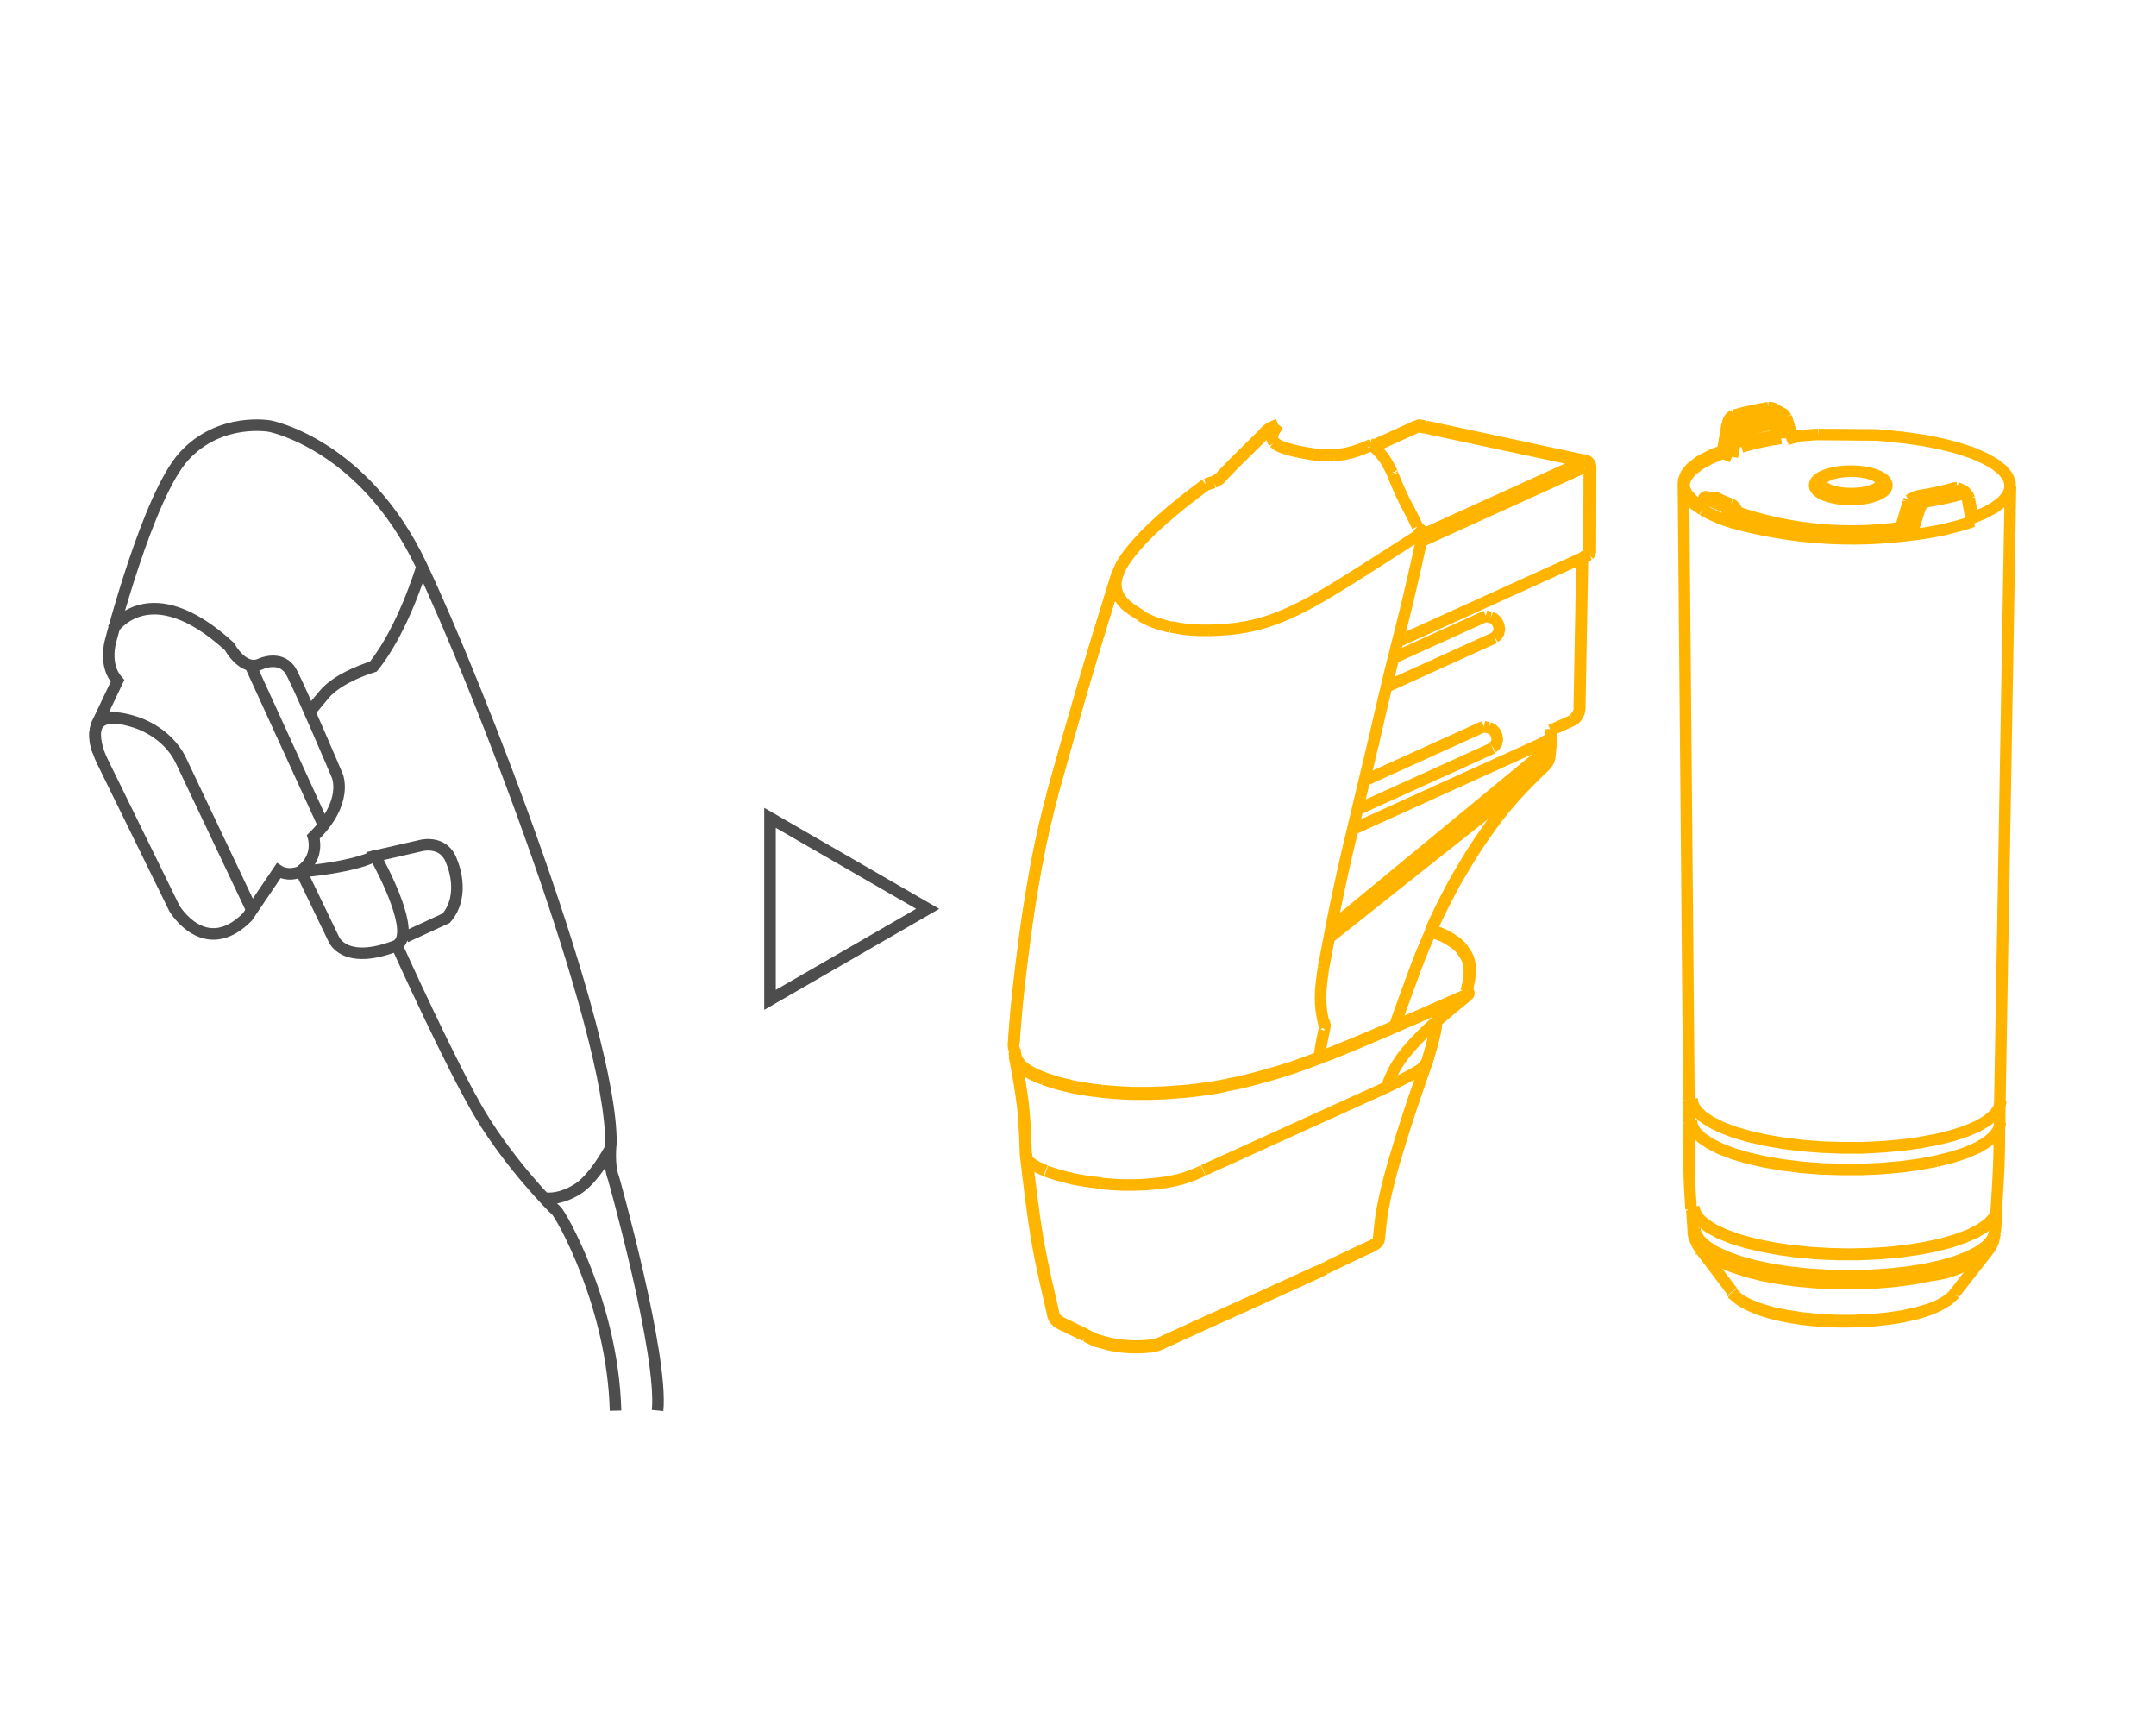 <?xml version="1.0" encoding="UTF-8"?>
<svg id="Layer_2" data-name="Layer 2" xmlns="http://www.w3.org/2000/svg" viewBox="0 0 140 112">
  <defs>
    <style>
      .cls-1 {
        stroke-linejoin: round;
      }

      .cls-1, .cls-2 {
        stroke: #ffb500;
      }

      .cls-1, .cls-2, .cls-3 {
        fill: none;
        stroke-width: .75px;
      }

      .cls-2, .cls-3 {
        stroke-miterlimit: 10;
      }

      .cls-3 {
        stroke: #4d4d4d;
      }
    </style>
  </defs>
  <g>
    <path class="cls-3" d="m42.7,91.58c.36-3.64-2.85-15.05-2.85-15.05-.36-.91-.18-2.31-.18-2.31.06-7.34-8.62-29.76-12.34-37.57-3.72-7.81-9.79-8.98-9.79-8.98,0,0-3.24-.61-5.58,1.94-2.35,2.55-4.78,12.02-4.78,12.02,0,0-.47,1.55.45,2.58l-1.24,2.61s-.61.85.27,2.64,4.67,9.53,4.67,9.53c0,0,1.97,3.31,4.73.55l2.03-3s.61.42,1.46.03l2.12,4.4s.67,1.76,4.1.42c0,0,3.55,7.89,5.46,11.05,1.91,3.16,4.58,5.89,4.89,6.16s3.67,6.13,3.85,12.99"/>
    <path class="cls-3" d="m7.33,40.85s2.35-3.64,7.57,1.13c0,0,.89,1.66,2.02,1.13,0,0,1.38-.65,2.02.57s2.95,6.66,2.95,6.66c0,0,.79,1.71-1.54,3.99,0,0,.43,1.32-.81,2.21"/>
    <path class="cls-3" d="m27.36,36.93s-1.21,4.01-3.12,6.35c0,0-2.23.65-3.2,1.82l-.97,1.17"/>
    <path class="cls-3" d="m25.76,61.38c.18-.1.29-.27.35-.48.42-1.49-1.75-5.32-1.75-5.32l3.03-.69s1.46-.36,1.94,1.05c0,0,.97,2.14-.36,3.68l-2.63,1.21"/>
    <path class="cls-3" d="m24.41,55.54s-1.09.71-4.8,1.05"/>
    <path class="cls-3" d="m39.66,74.52s-1.13,2.14-2.27,2.75c0,0-.93.61-1.94.53"/>
    <path class="cls-3" d="m6.36,48.76s-1.21-3.03,2.37-1.89c0,0,2.1.56,3.03,2.53.93,1.97,4.6,9.7,4.6,9.7"/>
    <line class="cls-3" x1="16.26" y1="43.2" x2="21.03" y2="53.63"/>
  </g>
  <polygon class="cls-3" points="60.24 59.01 50 53.1 50 64.92 60.24 59.01"/>
  <path class="cls-1" d="m102.56,45.94s.04-.02.04-.04m-.5.83c.29-.15.47-.46.46-.79m-2.36,2.29c.21-.11.47-.25.51-.37m-12.95,6.02l12.43-5.64m3.01-17.8s.04-.02.04-.04m-.31-.46s-.07,0-.1.02m-10.72-2.29s-.08,0-.12.01m.36,7.04l10.48-4.76m.22.3l-10.76,4.89m-3.14,12.98h.01s0,0,0,0h0s0,0,0,0m-3.27,14.67h.01s0,0,0,0h0,0s0,0,0,0h-.01s0,0,0,0m-18,13.21c-.2-.08-.41-.17-.58-.26-.17-.09-.31-.19-.43-.28-.12-.1-.21-.2-.25-.3-.03-.06-.03-.13-.03-.19m30.19-34.9l-.31-.07m.18,7.24l-.31-.07m.71-5.81l.12-.08.13-.19.05-.24-.04-.26-.12-.24-.18-.18-.22-.1m.13,8.44l.12-.08.13-.18.05-.24-.04-.26-.12-.24-.18-.18-.22-.1m-.18-7.24l-6.09,2.76m12.15,3.19l.18-9.73m-14.23,14.51l7.85-3.56m3.82,1.73l-13.81,11.39m14.03-11.6l-.22.21m.49-.53l-.27.32m-8.18-21.04s-.07,0-.1.01m11.07,8.36s.04-.04.04-.09m-.58-6.06s-.07,0-.1.01m-10.12-2.16l-.3-.06m.4.05s-.07,0-.1.01m10.42,2.23l-.3-.06m.52.37c0-.14-.09-.26-.22-.3m-12.18,11.75l12.23-5.55m.29-.13l-.29.13m.29-.13h0m0,0l.02-5.58m0,0c0-.14-.06-.22-.14-.19m-.17,5.9h0m-10.34-8.44s-.07,0-.1.01m10.17,2.14s-.07,0-.1.01m0,0l-10.06-2.15m-3.31,1.27s0-.02,0-.03c0,0,0-.01,0-.02,0,0,0-.01-.01-.02,0,0-.01-.01-.02-.02,0,0-.01,0-.02,0,0,0-.01,0-.02,0,0,0-.01,0-.02,0m-6.33-.15c-.05-.09-.11-.17-.12-.26-.02-.09,0-.19.03-.29.06-.2.2-.4.34-.6m0,0c-.3.11-.6.23-.82.46-.03.03-.06.07-.09.1m3.92,38.39s.02,0,.03,0c0,0,.01,0,.02.01,0,0,0,0,0,.01,0,0,0,0,0,.01,0,0,0,.02,0,.02,0,0,0,0-.01.01m-.05-.15s.01-.02.02-.03c0,0,0,0,0-.01,0,0,0,0,0-.01,0,0,0,0,0-.01,0,0,0,0-.01,0,0,0-.02,0-.03-.01m-1.68-37.06c.36.07.72.14,1.11.19.2.02.4.04.61.05.21,0,.41,0,.62,0m-3.86-.83c.06.06.13.12.21.17.1.06.23.12.38.17.27.09.6.17.93.25m4.8-.44c-.36.15-.72.3-1.12.43-.2.06-.42.12-.64.16-.22.04-.46.06-.7.09m3.82,1.21s-.02-.03-.02-.05c0-.02-.02-.03-.02-.05m0,0c-.17-.35-.34-.69-.56-.99-.22-.3-.48-.55-.75-.8m.05,19.38s.01,0,.02,0c0,0,.01,0,.02,0h.01s0,0,0,0c0,0,0,0,0,0,0,0,0,0,0,0,0,0,0,0,0,0s0,0-.01,0m-7.08-20.1l-2.01,1.99c-.22.24-.4.4-.62.64l-.28.31-.38.21m-.49.16l.49-.16m6.91,37.05h0m-11.65-28.43c-.31-.19-.61-.38-.87-.59-.21-.18-.38-.37-.5-.57-.11-.18-.18-.37-.22-.56-.03-.19-.03-.38,0-.56.03-.19.09-.38.17-.57.15-.37.38-.72.64-1.06.29-.39.62-.75.96-1.12.39-.4.8-.79,1.22-1.16.43-.38.87-.75,1.32-1.11.49-.39.99-.76,1.49-1.14m0,0s.01,0,.02,0c0,0,0,0,0,0m14.11,3.03l-.37-.35m0,0c-.11-.23-.22-.47-.35-.72-.13-.26-.28-.53-.43-.82-.29-.58-.56-1.2-.82-1.83m-14.4,9.89c.39.07.78.14,1.19.18s.84.04,1.27.04m-4.46-.95c.29.15.58.3.91.43.34.13.71.22,1.08.32m16.37-6.17c-.77.49-1.53.99-2.32,1.49-.71.45-1.43.92-2.18,1.39-.66.41-1.34.84-2.07,1.26-.48.28-.98.56-1.52.82-.49.24-1.02.48-1.59.69-.28.1-.57.2-.87.28-.31.09-.64.16-.96.22-.37.07-.73.12-1.1.15-.44.04-.86.06-1.29.07m10.66,7.38s.01-.05.02-.08c0-.03.01-.05.02-.08m0,0c.35-1.52.7-3.05,1.07-4.56.37-1.51.77-3.01,1.13-4.51.36-1.51.7-3.02,1.03-4.54m0,0s-.01,0-.02,0-.01,0-.02,0m-6.73,34.11c.05-.29.13-.83.19-1.12.06-.29.12-.58.18-.87m0,0s0,0,0,0c0,0,0,0,0-.01,0-.02-.01-.03-.02-.05,0-.03-.02-.06-.03-.08m0,0c-.07-.28-.13-.55-.17-.84-.04-.29-.06-.61-.06-.92,0-.63.1-1.28.19-1.92m0,0c.31-1.63.61-3.26.96-4.88.34-1.62.72-3.23,1.11-4.84.38-1.61.77-3.21,1.15-4.81m-2.86,12.59c1.1-.88,2.21-1.75,3.31-2.63,1.65-1.31,3.29-2.62,4.94-3.92.88-.7,1.76-1.4,2.64-2.09.27-.22.54-.43.81-.65.27-.21.53-.42.8-.63.26-.21.51-.42.78-.62.25-.19.52-.39.71-.59.09-.09.16-.19.22-.28.05-.08.1-.16.1-.24l.02-.12c.02-.16.04-.33.05-.49.02-.16.04-.33.06-.49v-.07s.01-.3.01-.3m-.53,1.17l-13.81,11.39m-15.92,26.41c.09.04.17.08.26.13.09.04.18.09.27.13l.19.08.8.22c.29.06.61.12.95.15.28.03.56.04.85.04.29,0,.58-.02.85-.05.17-.02.33-.05.47-.09.2-.06.34-.13.49-.21.15-.07.31-.14.47-.21.24-.11.48-.22.72-.33.95-.44,1.91-.87,2.87-1.3,1.38-.62,2.75-1.25,4.13-1.88l1.8-.82m9.76-18h0m-5.35,6c.17-.43.34-.85.56-1.25.23-.41.51-.79.81-1.15.32-.38.66-.74,1.01-1.09.45-.44.92-.85,1.4-1.25.51-.43,1.03-.85,1.55-1.27m0,0c-1.05.46-2.09.92-3.14,1.38-1.47.64-2.96,1.29-4.48,1.92-.76.32-1.54.63-2.36.93m9.87-4.51h0s.04,0,.05.02c.02,0,.03.02.04.03.01.01.02.03.03.04,0,.02.01.03.02.05,0,.02,0,.03,0,.05,0,.02,0,.03-.02.05,0,.01-.02.03-.03.04m-28.73,10.41c.22,1.88.44,3.77.75,5.6.28,1.63.67,3.22,1.03,4.81l.04.13c.05.09.17.26.39.38l.09.05c.25.12.51.24.77.37.26.12.53.25.79.38m-2.72-16.66c-.28-.1-.51-.2-.72-.31-.22-.11-.41-.23-.56-.34-.16-.12-.27-.24-.36-.37-.09-.13-.15-.25-.18-.38-.01-.04-.02-.07-.02-.11-.01-.09-.03-.14-.02-.23m3.68,8.18c-.3-.07-.59-.14-.86-.22-.27-.08-.52-.16-.77-.25m17.44-7.21c-.51.19-1.01.38-1.55.56-.54.18-1.11.35-1.7.51-.79.22-1.59.44-2.52.6m-10.15.06c-.18-.04-.36-.08-.53-.12-.17-.04-.34-.09-.5-.14-.24-.07-.45-.15-.67-.22m24.88-1.13c-.03.06-.05.13-.09.19-.13.2-.42.38-.73.55-.56.32-1.19.62-1.81.92m0,0l-3.95,1.79-3.83,1.74m0,0l-2,.91-2.08.94m7.93,6.37c.34-.16.68-.33,1.01-.49.46-.22.9-.43,1.35-.64l.37-.17c.07-.03.13-.06.2-.09.23-.11.44-.24.49-.37l.03-.16c.04-.47.09-.93.15-1.4.06-.38.13-.76.21-1.14.06-.29.13-.58.2-.86.07-.3.15-.6.23-.89.11-.42.23-.83.36-1.25.16-.54.33-1.08.5-1.62.21-.66.43-1.32.65-1.98.27-.79.55-1.57.82-2.35m-21.12,7.87c-.35-.04-.69-.08-1.02-.13-.33-.05-.65-.11-.96-.17m1.96-5.63c-.21-.02-.41-.05-.62-.07-.21-.03-.41-.06-.6-.09-.29-.05-.57-.1-.85-.16m8.69,5.44c-.35.16-.7.31-1.12.45-.22.07-.46.14-.71.19-.26.06-.54.11-.84.15-.3.04-.62.07-.94.1s-.66.03-1,.04c-.34,0-.68,0-1.01-.02-.33-.02-.65-.05-.98-.08m8.06-6.32c-.53.12-1.11.2-1.71.28s-1.22.14-1.87.18c-.7.05-1.42.07-2.14.06-.13,0-.26,0-.4,0-.53-.02-1.06-.05-1.58-.1-.13-.01-.26-.02-.38-.04m23.37-9.29c-.08-.08-.15-.15-.24-.23-.14-.12-.32-.24-.51-.36-.2-.12-.41-.24-.7-.35-.17-.06-.36-.11-.55-.16m2.34,3.84c.06-.24.13-.47.16-.71.04-.22.05-.45.04-.68,0-.23-.04-.45-.13-.68-.1-.23-.26-.45-.42-.67m-8.75,4.88l-.14.06m16.08-19.76s.05-.01.07-.02c.1-.04.19-.12.26-.22.07-.09.12-.19.16-.3.03-.09.04-.19.04-.29m0,0l.18-9.7m-2.07,11.16l1.39-.63m-1.38.99v-.36m-10.75-2.79l7.1-3.22m-8.99,11.19l8.86-4.02m-4.71-20.87s-.08-.01-.12,0c-.03,0-.06.02-.09.03m.52.04l-.3-.06m11.01,8.29l.02-5.54m-.3-.46l-.3-.06m.6.52c0-.05,0-.11-.02-.16-.01-.05-.03-.11-.07-.15-.03-.04-.06-.07-.1-.1-.04-.03-.08-.05-.12-.05,0,0,0,0,0,0m-10.94-2.27l-2.87,1.3m13.48.89l-10.06-2.15m-6.54,38.88l-.05-.15m3.18-18.16l.04-.16m-16.64-10.91c-.79,2.54-1.57,5.08-2.32,7.64-.66,2.26-1.3,4.53-1.93,6.8m.03-.07c-.17.64-.34,1.29-.49,1.94-.2.85-.38,1.71-.54,2.58-.18.98-.35,1.96-.5,2.94-.17,1.1-.31,2.2-.45,3.3-.15,1.21-.29,2.42-.39,3.61-.05.6-.1,1.2-.14,1.8m24.72-1.1c.16-.49,1.18-3.29,1.36-3.77.22-.6.46-1.19.71-1.77.2-.48.41-.95.63-1.42.17-.37.35-.73.53-1.09.17-.33.34-.65.51-.98.13-.25.27-.49.41-.73.13-.22.26-.44.39-.66.13-.21.25-.42.38-.63.19-.3.38-.6.57-.89.27-.4.55-.79.82-1.17.5-.69,1.02-1.33,1.55-1.92.6-.67,1.21-1.26,1.81-1.85m-7.56,19.19c.08-.27.16-.54.23-.8.07-.23.13-.45.18-.66.05-.19.09-.37.12-.51.03-.15.05-.27.06-.36.01-.1.02-.17,0-.21,0-.02-.02-.03-.03-.03m-7.67,16.19c.09-.04.17-.09.26-.13.09-.04.17-.09.26-.13m-20.18-13.84c.21,1.08.41,2.19.54,3.26.12,1.09.15,2.18.19,3.27"/>
  <path class="cls-1" d="m92.89,60.44c.2-.48.12-.3.34-.77.17-.37.35-.73.53-1.09.17-.33.34-.65.51-.98.13-.25.27-.49.41-.73.13-.22.26-.44.39-.66.13-.21.25-.42.38-.63.19-.3.38-.6.57-.89.27-.4.55-.79.82-1.17.5-.69,1.02-1.33,1.55-1.92.6-.67,1.21-1.26,1.81-1.85v-1.54c.22-.11.48-.25.52-.37v-.14s0-.36,0-.36m-8.59-19.71s-.08,0-.12.01m.22-.03s-.07,0-.1.01m11.07,8.36s.04-.04.04-.09m-10.81-8.21l-.3-.06m.4.05s-.07,0-.1.01m10.77,8.3l-.45.21m.45-.21h0m-.29.13h0m-10.34-8.44s-.07,0-.1.01m-3.31,1.27s0-.02,0-.03c0,0,0-.01,0-.02,0,0,0-.01-.01-.02,0,0-.01-.01-.02-.02,0,0-.01,0-.02,0,0,0-.01,0-.02,0,0,0-.01,0-.02,0m-6.33-.15c-.05-.09-.11-.17-.12-.26-.02-.09,0-.19.03-.29.06-.2.2-.4.34-.6m0,0c-.3.11-.6.23-.82.46-.03.03-.06.07-.09.1m2.2,1.18c.36.07.72.14,1.11.19.2.02.4.04.61.05.21,0,.41,0,.62,0m-3.86-.83c.06.06.13.12.21.17.1.06.23.12.38.17.27.09.6.17.93.25m4.8-.44c-.36.15-.72.3-1.12.43-.2.06-.42.12-.64.16-.22.04-.46.06-.7.09m-4.53-1.42l-2.01,1.99c-.22.24-.4.4-.62.64l-.28.31-.38.21m-.49.16l.49-.16m-6.32,6.33c.03-.19.09-.38.17-.57.15-.37.38-.72.64-1.06.29-.39.62-.75.96-1.12.39-.4.8-.79,1.22-1.16.43-.38.87-.75,1.32-1.11.49-.39.99-.76,1.49-1.14m0,0s.01,0,.02,0c0,0,0,0,0,0m-12.45,36.26s-.01.03-.02.05c-.06.22.03.44.17.65m4.5,18.25c.09.04.17.08.26.13.09.04.18.09.27.13l.19.08.8.22c.29.06.61.12.95.15.28.03.56.04.85.04.29,0,.58-.02.85-.05.17-.02.33-.05.47-.09.2-.06.34-.13.49-.21.15-.07.31-.14.47-.21.24-.11.48-.22.72-.33.95-.44,1.91-.87,2.87-1.3,1.38-.62,2.75-1.25,4.13-1.88l1.8-.82m9.76-18h0m0,0c-.52.42-2.12,1.82-2.12,1.82m2.13-1.82c-1.05.46-2.09.92-3.14,1.38-1.47.64-2.96,1.29-4.48,1.92-.76.32-1.54.63-2.36.93m-18.76,6.18c.22,1.88.44,3.77.75,5.6.28,1.63.67,3.22,1.03,4.81l.04.13c.05.09.17.26.39.38l.09.05c.25.12.51.24.77.37.26.12.53.25.79.38m-2.72-16.66c-.28-.1-.51-.2-.72-.31-.22-.11-.41-.23-.56-.34-.16-.12-.27-.24-.36-.37-.09-.13-.15-.25-.18-.38-.01-.04-.02-.07-.02-.11-.01-.09-.03-.14-.02-.23m19.49.5c-.51.19-1.01.38-1.55.56-.54.18-1.11.35-1.7.51-.79.22-1.59.44-2.52.6m-10.15.06c-.18-.04-.36-.08-.53-.12-.17-.04-.34-.09-.5-.14-.24-.07-.45-.15-.67-.22m18.32,12.29c.34-.16.68-.33,1.01-.49.46-.22.9-.43,1.35-.64l.37-.17c.07-.03.13-.06.2-.09.23-.11.44-.24.49-.37l.03-.16c.04-.47.09-.93.15-1.4.06-.38.13-.76.21-1.14.06-.29.13-.58.2-.86.07-.3.15-.6.23-.89.11-.42.23-.83.36-1.25.16-.54.33-1.08.5-1.62.21-.66.43-1.32.65-1.98.27-.79.55-1.57.82-2.35m-21.14,1.93c-.21-.02-.41-.05-.62-.07-.21-.03-.41-.06-.6-.09-.29-.05-.57-.1-.85-.16m10.15-.06c-.53.12-1.11.2-1.71.28s-1.22.14-1.87.18c-.7.05-1.42.07-2.14.06-.13,0-.26,0-.4,0-.53-.02-1.06-.05-1.58-.1-.13-.01-.26-.02-.38-.04m23.37-9.29c-.08-.08-.15-.15-.24-.23-.14-.12-.32-.24-.51-.36-.2-.12-.41-.24-.7-.35-.17-.06-.36-.11-.55-.16m2.34,3.84c.06-.24.13-.47.16-.71.04-.22.05-.45.04-.68,0-.23-.04-.45-.13-.68-.1-.23-.26-.45-.42-.67m-2.66-33.91s-.08-.01-.12,0c-.03,0-.06.02-.09.03m.52.04l-.3-.06m11.01,8.29l.02-5.54m0,0c0-.05,0-.11-.02-.16-.01-.05-.03-.11-.07-.15-.03-.04-.06-.07-.1-.1-.04-.03-.08-.05-.12-.05,0,0,0,0,0,0h0l-.3-.06h-.03s-10.06-2.16-10.06-2.16m-.55-.05l-2.87,1.3m-16.6,8.25c-.79,2.54-1.57,5.08-2.32,7.64-.66,2.26-1.3,4.53-1.93,6.8m.03-.07c-.17.64-.34,1.29-.49,1.94-.2.85-.38,1.71-.54,2.58-.18.98-.35,1.96-.5,2.94-.17,1.1-.31,2.2-.45,3.3-.15,1.21-.29,2.42-.39,3.61-.05.6-.1,1.2-.14,1.8m26.83,1.22c.08-.27.16-.54.23-.8.07-.23.13-.45.18-.66.05-.19.09-.37.12-.51.03-.15.05-.27.06-.36.01-.1.02-.17,0-.21,0-.02-.02-.03-.03-.03m-7.67,16.19c.09-.04.17-.09.26-.13.09-.04.17-.09.26-.13m-20.18-13.84c.21,1.08.41,2.19.54,3.26.12,1.09.15,2.18.19,3.27"/>
  <path class="cls-2" d="m112.47,83.97l.07.07.4.33.56.31.7.28.83.25.94.2,1.03.16,1.09.11,1.12.06h1.14s1.12-.05,1.12-.05l1.08-.1,1.01-.15.92-.2.81-.24.67-.28.53-.31.37-.33.03-.04m-12.06-57.57c.06,0,.13-.01.19,0,.03,0,.05.02.08.04m-.27-.04c-.75.12-1.5.28-2.24.49m-.42.56c.02-.07.03-.14.06-.2s.06-.12.1-.17c.04-.05.09-.1.13-.13.04-.03.08-.04.12-.06m-.42.56c-.1.59-.2,1.17-.3,1.75m.34,3.94c.04.17.09.33.13.5m-.13-.5c-.02-.07-.04-.13-.07-.2-.03-.06-.07-.12-.11-.17-.04-.05-.09-.09-.13-.12-.03-.02-.06-.03-.09-.05m-.92-.4c.3.15.61.28.92.4m-.92-.4s-.07-.02-.11-.02c-.03,0-.06.02-.09.04-.03.03-.05.06-.06.11-.01.03-.02.07-.03.11m0,0c-.02.14-.04.28-.06.41m16.53-1.23s-.01,0-.02-.01c-.02,0-.05,0-.09,0-.02,0-.04,0-.05.01m-2.24.49c.75-.12,1.5-.28,2.24-.49m-2.24.49c-.06.01-.11.02-.17.04-.06.02-.11.04-.17.06-.09.04-.17.08-.24.12-.04.02-.07.04-.11.07m4.02,1.18c-.09-.49-.18-.98-.27-1.48m0,0c-.02-.06-.03-.11-.06-.16-.03-.05-.06-.08-.1-.11-.04-.03-.09-.04-.13-.04m-11.52-4.91l.05.12m7.37,7.53c.16-.55.42-1.44.58-2m.06-.14l-.06.14m-7.95-5.53c.15.52.22.74.37,1.26l1.73-.13m-7.54,4.71h0m0,0l-.57-.4-.39-.42-.21-.43-.03-.44.16-.43.34-.42.52-.4.68-.37.84-.34m0,0h0m16.14,4.4l.81-.33.67-.36.51-.38.35-.4.18-.41v-.42s-.15-.42-.15-.42l-.33-.41-.49-.39-.65-.37-.79-.35-.93-.31-1.04-.27-1.14-.23-1.23-.18-1.29-.14-.66-.05-3.75-.03m9.93,5.45h0m-4.66.95h0m-11-.9c3.8,1.06,7.1,1.42,11,.9m-11-.91h0m.12,50.22l.03.04m16.52-2.65l-.02.03m-18.56-.12l-.05-.06m-.69-8.25c0,.55-.02,1.11-.02,1.66,0,1.22.03,2.44.12,3.65,0,.1.01.19.02.28m19.81.15c.08-1.19.16-2.39.19-3.58.02-.67.02-1.34.02-2.01m-20.15-1.62v1.46m20.17.16v-1.46m-13.93-44.66l-.83-.46m12.44,5.39l-.47-.21m2.8,39.94l.69-40.06m-21.24-.17l.36,40.06m2.83,12.51c.1.11.19.21.3.31.14.13.31.24.5.34.2.11.42.22.66.32.24.1.49.19.77.27.27.08.56.16.86.22.3.07.61.13.94.18.32.05.65.1,1,.13.34.04.69.06,1.04.08.35.02.7.03,1.06.03s.71,0,1.06-.02c.35-.01.7-.03,1.04-.06.34-.03.67-.07,1-.11.32-.04.64-.1.94-.16.3-.06.59-.13.86-.2.27-.08.53-.16.77-.25.24-.09.47-.19.67-.3.21-.11.39-.23.56-.36.15-.11.29-.22.38-.37,0,0,0-.01.01-.02m0,.01l2.13-2.72m-18.64-.15l2.08,2.75m-2.54-3.98s0,.08,0,.12c0,.19.07.36.14.53.07.17.15.33.26.48.05.07.1.13.16.19m18.5.1c.07-.09.15-.17.21-.27.1-.15.18-.32.23-.49.04-.15.07-.3.09-.45m.01-.04l.11-1.33m-19.8-.16l.09,1.34"/>
  <path class="cls-2" d="m122.53,31.51c0,.51-1.05.92-2.35.92s-2.35-.41-2.35-.92,1.05-.92,2.35-.92,2.35.41,2.35.92Zm-.37-.19c0,.4-.87.73-1.95.73s-1.95-.33-1.95-.73.87-.73,1.95-.73,1.95.33,1.95.73Zm-9.34,1.98c3.45,1.15,7.13,1.48,10.73.96m-10.65-.64c3.45,1.02,7.08,1.3,10.65.84m-10.8-1.23c3.49,1.2,7.22,1.54,10.87,1m-8.74-7.62c.06,0,.13-.01.19,0,.03,0,.05.02.08.04m.13.87v.78m0,0l.4.17m-.4-.17c-.74.11-1.48.27-2.21.46m1.82-2.15c-.76.12-1.51.28-2.25.49m2.67-.31l-.43-.19m.43.19c.06,0,.11,0,.17,0,.06,0,.11.03.17.05.09.04.17.09.24.15.04.03.07.06.11.1m-.68-.31c-.76.12-1.51.28-2.25.49m-.2.5c0-.09-.01-.17,0-.25,0-.05.03-.1.06-.15.02-.03.05-.06.09-.08.02,0,.03-.02.05-.02m-.43-.19l.43.19m-.85.38c.02-.07.03-.14.06-.2.03-.06.06-.12.1-.17.04-.05.09-.1.13-.13.04-.03.08-.04.12-.06m.19.83l-.61-.26m0,0c-.1.59-.2,1.18-.3,1.76m-.55,2.9s.03-.01.04-.01c.02,0,.05.01.07.02m0,0c.3.15.61.29.93.4m-.93-.4l-.56.12m1.9.82c.04.17.09.34.13.5m-.13-.5l-.56.12m.15-.66s.09.05.14.08c.05.04.09.09.13.14.04.05.07.12.1.18.02.05.03.09.05.14m-.97-.42l.56-.12m-.15.66c.04.17.09.34.13.5m-.13-.5c-.02-.07-.04-.13-.07-.2-.03-.06-.07-.12-.11-.17-.04-.05-.09-.09-.13-.12-.03-.02-.06-.04-.09-.05m-.93-.4c.3.15.61.29.93.4m-.93-.4s-.07-.02-.11-.02c-.03,0-.06.02-.09.05s-.05.06-.06.11c-.01.03-.02.07-.03.11m0,0c-.02.14-.04.28-.06.42m16.62-1.24s-.01,0-.02-.01c-.02,0-.05,0-.09,0-.02,0-.04,0-.05.01m.43.18l-.43-.18m-2.25.49c.76-.12,1.51-.28,2.25-.49m-2.25.49l.43.18m-.43-.18c-.05.01-.11.02-.17.04-.06.02-.11.04-.17.06-.09.04-.17.08-.24.12-.04.02-.07.04-.11.07m.55.4l-.61-.26m4.1,1.05c-.09-.49-.18-.99-.27-1.49m0,0c-.02-.06-.03-.11-.06-.16-.03-.05-.06-.08-.1-.11-.04-.03-.09-.04-.13-.04-.04,0-.08,0-.12.01m-2.25.49c.76-.12,1.51-.28,2.25-.49m-2.25.49c-.06.02-.13.03-.19.06-.06.03-.12.07-.17.12s-.1.11-.13.17c-.03.05-.05.1-.07.15m-.52,1.67c.17-.55.35-1.11.52-1.67m-8.66-5.96l.05.12m-.05-.12c-1.06.13-2.11.36-3.13.68m-.04.14l.04-.14m-.04.14c-.11.59-.22,1.17-.33,1.75m11.06,4.81c.16-.56.33-1.12.49-1.68m.05-.14l-.05.14m-8-5.58c.15.53.31,1.05.46,1.58m-3.41-.78v1.01m2.58-1.57c-.87.12-1.73.31-2.58.56m2.57.45v-.49s0-.52,0-.52m0,1.01c-.87.12-1.73.31-2.58.56m-.18,4.63c3.45,1,7.07,1.28,10.63.83m-11.06-4.81l-.58-.25m1.04,4.36l-.56.12m11.74.83l-.58-.25m-12.98-1.37h0m0,0l-.57-.4-.4-.42-.21-.44-.03-.44.16-.44.34-.42.52-.4.69-.38.85-.35m0,0h0m16.23,4.43h0m-4.01.88c1.37-.15,2.71-.44,4.01-.88m-4.01.88h0m-11.74-.83c3.82,1.07,7.81,1.35,11.74.83m-11.74-.83h0m-1.82-.79c.57.33,1.18.59,1.82.79m3.24-7.06l-.47-.21m-3.79,5.67l-.56.12m16.87-.36l-.47-.21m2.67,41.06v.07s-.12.41-.12.41l-.29.39-.45.38-.61.36-.76.33-.89.29-1.01.25m0,0l-1.11.21-1.19.16-1.25.11-1.29.06h-1.31s-1.31-.04-1.31-.04l-1.28-.1-1.23-.15-1.16-.2-1.07-.24-.96-.28-.84-.32-.7-.35-.55-.37-.39-.39-.22-.4-.05-.33m15.57,10.05c1.36-.15,2.63-.73,3.64-1.64m-3.64,1.64l-1.1.21-1.19.16-1.25.11-1.29.05h-1.3s-1.29-.06-1.29-.06l-1.26-.11-1.2-.16-1.12-.21-1.02-.26-.9-.3-.77-.33-.61-.36-.45-.38-.09-.1m-.52-1.28l.08.32.25.4.42.39.58.37.73.34.87.31.99.27,1.09.23,1.18.18,1.24.13,1.28.08,1.3.03,1.3-.03,1.27-.08,1.22-.13,1.15-.18,1.05-.23.94-.27.81-.31.67-.34.52-.37.35-.39.18-.4.02-.15m-19.59-1.59l.02.13.17.41.34.4.51.38.66.36.81.33.94.29,1.06.25,1.15.21,1.23.16,1.28.11,1.31.05h1.32s1.3-.06,1.3-.06l1.26-.11,1.2-.16,1.12-.21m0,0l1.01-.26.89-.3.75-.33.6-.36.44-.38.27-.4.09-.36m.24-7.03v.07s-.12.41-.12.41l-.29.4-.45.38-.61.36-.76.33-.89.29-1.01.25m0,0l-1.11.21-1.19.16-1.25.11-1.29.06h-1.31s-1.31-.04-1.31-.04l-1.28-.1-1.23-.15-1.16-.2-1.07-.24-.96-.28-.84-.32-.7-.35-.55-.37-.39-.39-.22-.4-.05-.33m0,.02l.05.31.22.4.39.39.55.37.7.35.84.32.96.28,1.07.24,1.16.2,1.23.15,1.28.1,1.31.05h1.31s1.29-.07,1.29-.07l1.25-.11,1.19-.16,1.11-.21,1.01-.25.89-.29.76-.33.61-.36.45-.38.29-.4.12-.41v-.05m-19.93,6.86l.08.33.25.4.42.39.59.37.74.34.88.31,1,.27,1.1.23,1.19.18,1.25.13,1.3.08,1.31.03,1.31-.03,1.28-.08,1.23-.14,1.16-.19,1.06-.23.95-.28.82-.31.68-.35.52-.37.36-.39.18-.4.02-.09"/>
</svg>